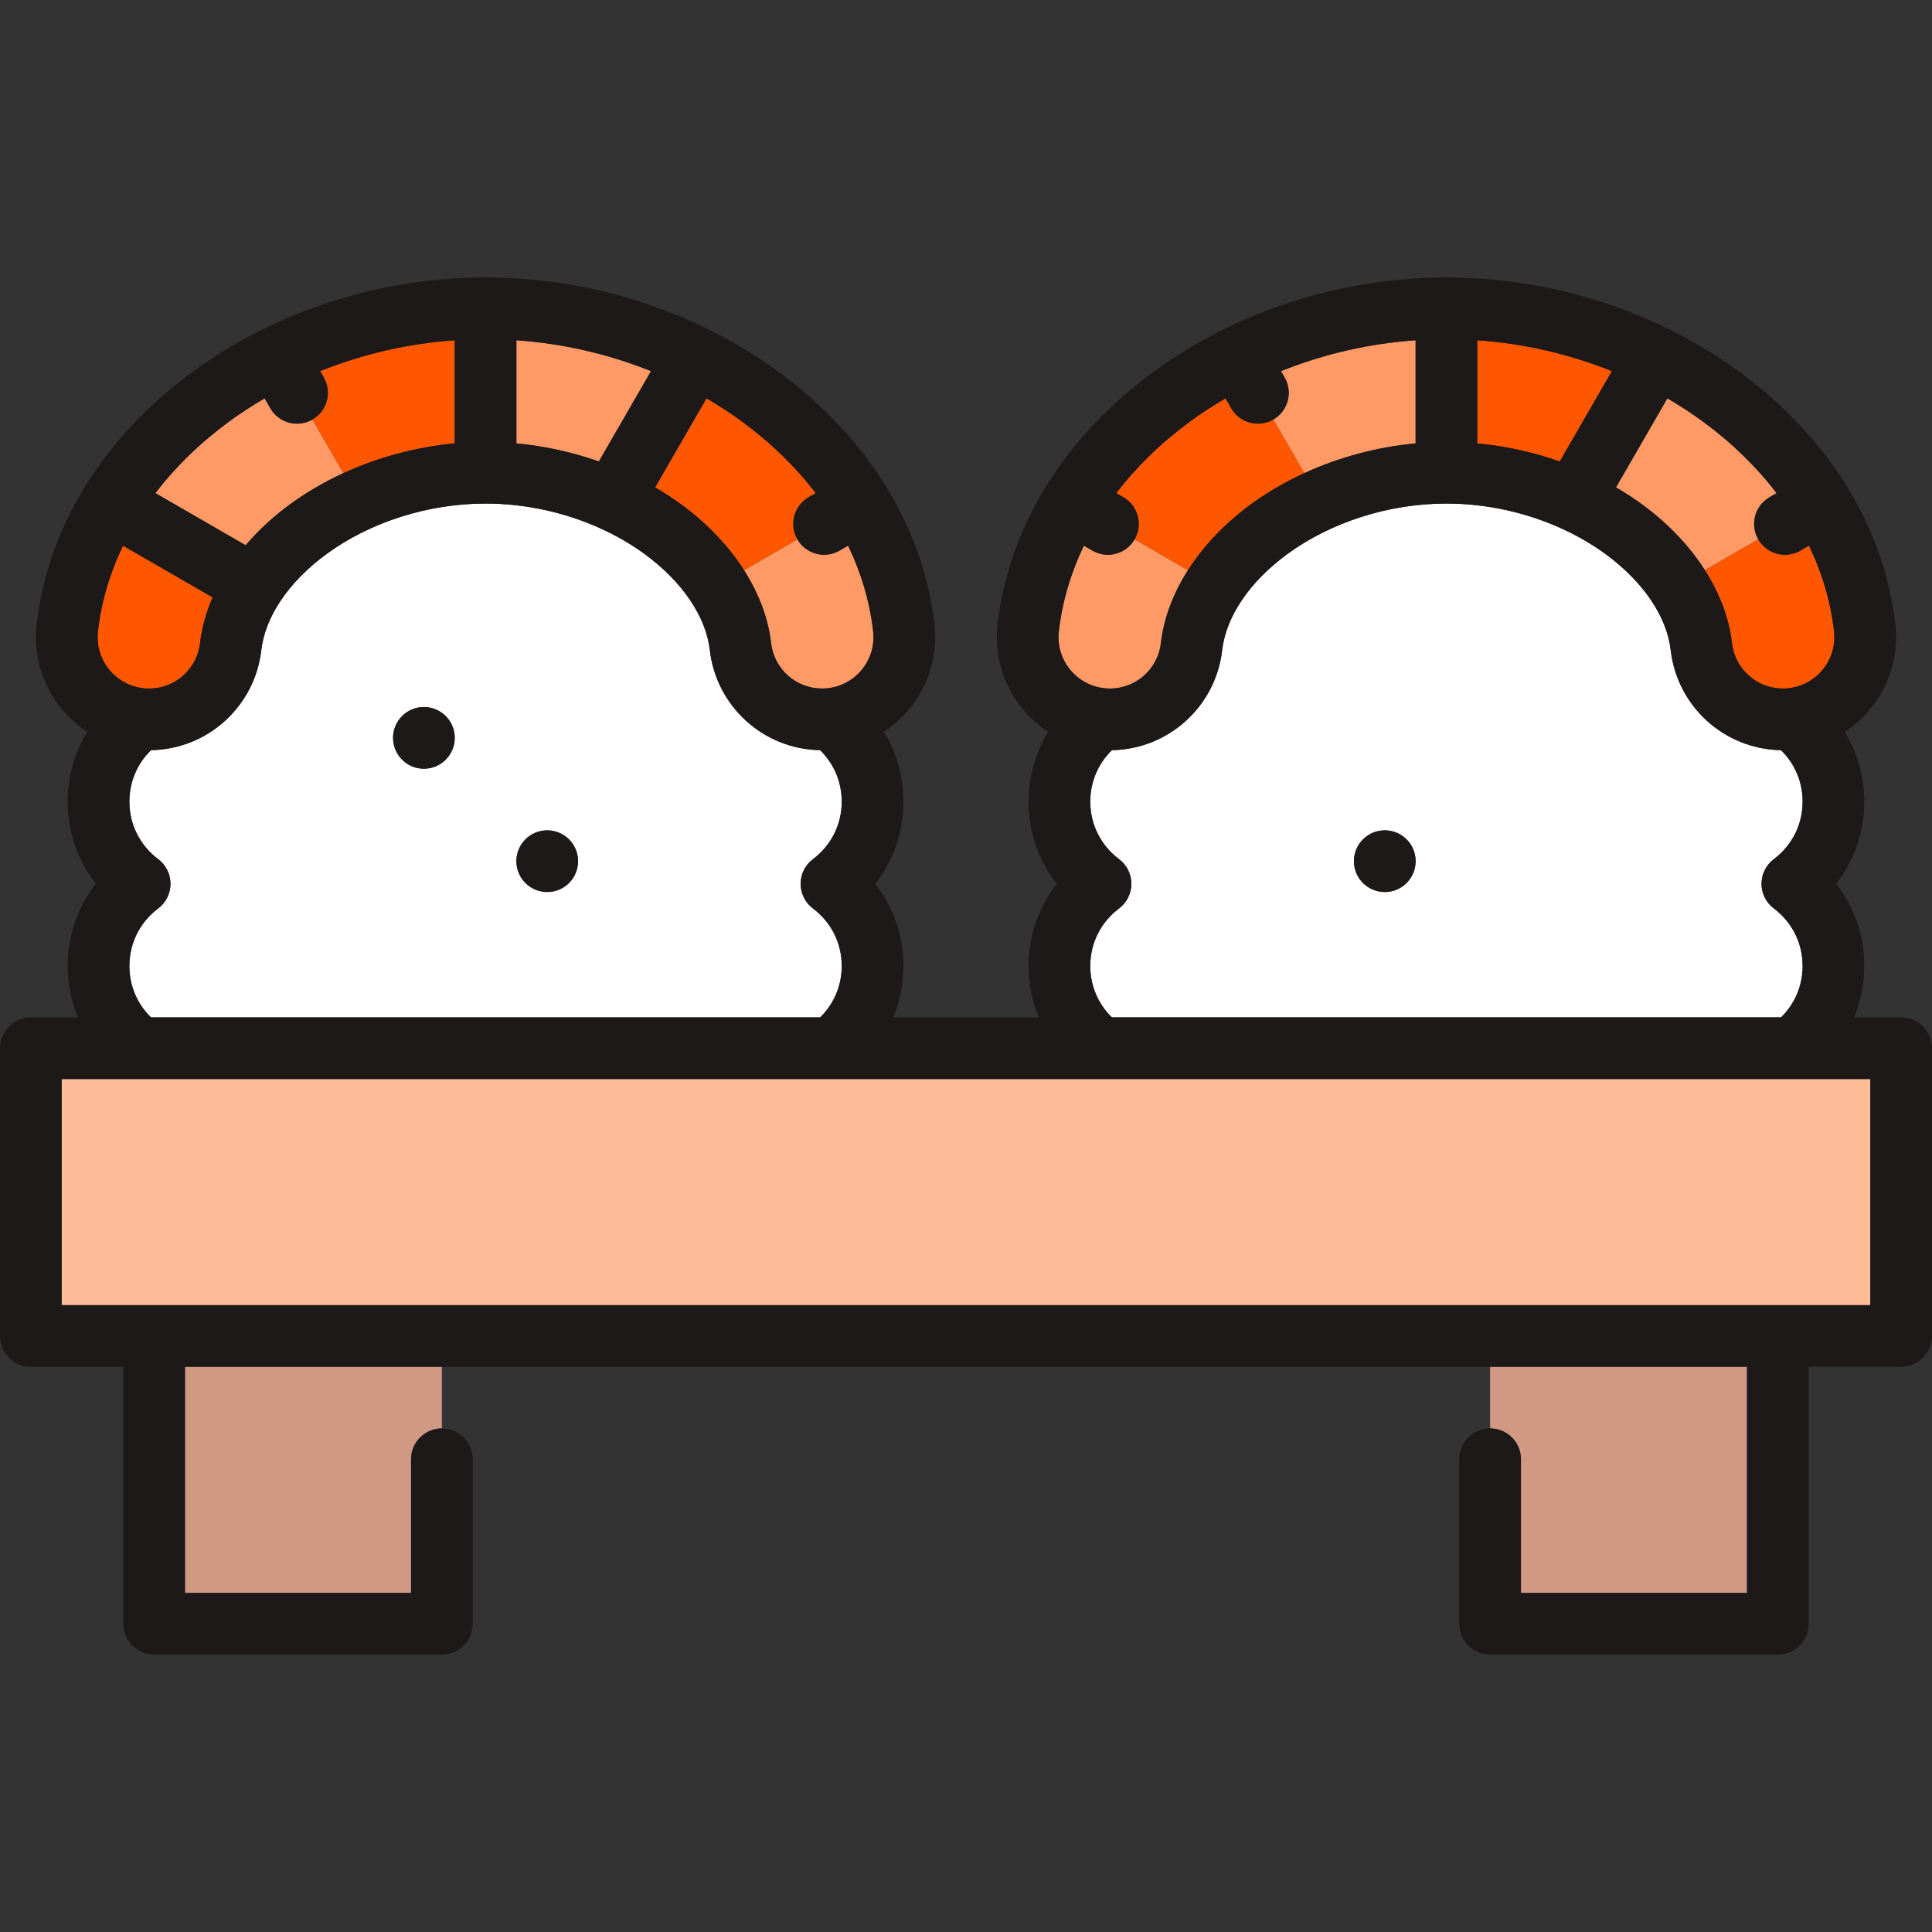<?xml version="1.0" encoding="UTF-8"?> <!-- Generator: Adobe Illustrator 19.0.0, SVG Export Plug-In . SVG Version: 6.00 Build 0) --> <svg xmlns="http://www.w3.org/2000/svg" xmlns:xlink="http://www.w3.org/1999/xlink" id="Capa_1" x="0px" y="0px" viewBox="0 0 470 470" style="enable-background:new 0 0 470 470;" xml:space="preserve"><rect x="0" y="0" width="470" height="470" fill="#333333" stroke="none"/> <g> <path style="fill:#FF9A66;" d="M37.802,119.968l21.956,12.676c3.056-3.576,6.661-6.929,10.767-9.938 c3.996-2.928,8.378-5.471,13.014-7.603l-7.529-13.043c-1.182,0.682-2.47,1.006-3.743,1.006c-2.592,0-5.113-1.345-6.502-3.751 l-1.389-2.405c-2.974,1.737-5.863,3.604-8.63,5.632C48.681,107.719,42.668,113.595,37.802,119.968z"></path> <path style="fill:#FF9A66;" d="M125.623,107.864c6.842,0.639,13.623,2.134,20.061,4.4l12.688-21.976 c-10.342-4.168-21.431-6.726-32.749-7.515V107.864z"></path> <path style="fill:#FF9A66;" d="M187.579,156.422c0.724,6.316,6.049,11.08,12.387,11.08c0.481,0,0.97-0.028,1.452-0.084 c6.851-0.785,11.783-6.994,10.999-13.842c-0.823-7.184-2.896-14.184-6.095-20.836l-2.094,1.209 c-1.181,0.682-2.471,1.006-3.743,1.006c-2.591,0-5.11-1.344-6.5-3.749l-12.987,7.498 C184.608,144.365,186.888,150.393,187.579,156.422z"></path> <path style="fill:#FF9A66;" d="M268.579,167.418c0.485,0.056,0.975,0.084,1.456,0.084c6.337,0,11.662-4.764,12.386-11.08 c0.691-6.028,2.971-12.057,6.582-17.717l-12.986-7.497c-1.389,2.405-3.909,3.749-6.5,3.749c-1.272,0-2.563-0.324-3.743-1.006 l-2.095-1.21c-3.199,6.652-5.272,13.651-6.095,20.836C256.799,160.424,261.731,166.633,268.579,167.418z"></path> <path style="fill:#FF9A66;" d="M344.377,107.864V82.774c-11.318,0.789-22.407,3.347-32.749,7.515l0.881,1.526 c2.071,3.588,0.842,8.175-2.745,10.245l7.532,13.042C325.719,111.228,334.991,108.741,344.377,107.864z"></path> <path style="fill:#FF9A66;" d="M414.255,102.542c-2.767-2.028-5.657-3.896-8.631-5.633l-12.504,21.658 c2.203,1.283,4.334,2.656,6.357,4.139c6.355,4.657,11.531,10.131,15.276,16l12.986-7.5c-2.073-3.59-0.844-8.177,2.743-10.248 l1.717-0.991C427.332,113.595,421.32,107.719,414.255,102.542z"></path> <path style="fill:#FF5700;" d="M421.333,156.422c0.724,6.316,6.049,11.08,12.387,11.08c0.481,0,0.97-0.028,1.452-0.084 c6.851-0.785,11.783-6.994,10.999-13.842c-0.823-7.184-2.896-14.184-6.095-20.836l-2.094,1.209 c-1.181,0.682-2.471,1.006-3.743,1.006c-2.591,0-5.11-1.344-6.5-3.748l-12.986,7.5 C418.363,144.366,420.642,150.394,421.333,156.422z"></path> <path style="fill:#FF5700;" d="M359.377,107.864c6.842,0.639,13.623,2.134,20.061,4.4l12.688-21.976 c-10.342-4.168-21.431-6.726-32.749-7.515V107.864z"></path> <path style="fill:#FF5700;" d="M304.278,122.706c3.997-2.929,8.38-5.473,13.017-7.605l-7.532-13.042 c-1.182,0.682-2.471,1.006-3.743,1.006c-2.592,0-5.113-1.345-6.502-3.751l-1.389-2.405c-2.974,1.737-5.863,3.604-8.63,5.632 c-7.065,5.178-13.078,11.054-17.944,17.427l1.718,0.992c3.587,2.071,4.816,6.658,2.745,10.245c-0.001,0.002,12.984,7.5,12.984,7.5 C292.747,132.836,297.924,127.363,304.278,122.706z"></path> <path style="fill:#FF5700;" d="M180.501,102.542c-2.767-2.028-5.657-3.896-8.631-5.633l-12.504,21.658 c2.203,1.283,4.334,2.656,6.357,4.139c6.354,4.656,11.53,10.129,15.275,15.999l12.987-7.498c-2.073-3.589-0.844-8.176,2.743-10.248 l1.717-0.991C193.578,113.595,187.566,107.719,180.501,102.542z"></path> <path style="fill:#FF5700;" d="M110.623,107.864V82.774c-11.318,0.789-22.407,3.347-32.749,7.515l0.881,1.526 c2.071,3.588,0.842,8.175-2.745,10.245c0,0,7.528,13.043,7.528,13.043C91.962,111.229,101.236,108.742,110.623,107.864z"></path> <path style="fill:#FF5700;" d="M34.825,167.418c0.485,0.056,0.975,0.084,1.456,0.084c6.337,0,11.662-4.764,12.386-11.08 c0.427-3.729,1.468-7.458,3.048-11.101L29.924,132.74c-3.2,6.652-5.272,13.651-6.095,20.836 C23.045,160.424,27.978,166.633,34.825,167.418z"></path> <path style="fill:#D19884;" d="M45,387.502h55v-32.5c0-4.143,3.357-7.5,7.5-7.5v-15H45V387.502z"></path> <path style="fill:#D19884;" d="M370,355.002v32.5h55v-55h-62.5v15C366.643,347.502,370,350.859,370,355.002z"></path> <rect x="15" y="262.502" style="fill:#FFBC99;" width="440" height="55"></rect> <path style="fill:#FFFFFF;" d="M438.527,235.002c0-5.556-2.553-10.66-7.004-14.003c-1.886-1.417-2.995-3.638-2.995-5.997 c0-2.358,1.109-4.579,2.995-5.996c4.451-3.345,7.004-8.448,7.004-14.004c0-4.785-1.898-9.232-5.267-12.511 c-13.762-0.228-25.254-10.621-26.83-24.361c-0.933-8.139-6.699-16.641-15.82-23.324c-3.29-2.41-6.908-4.501-10.746-6.245 c-0.037-0.015-0.073-0.036-0.11-0.052c-8.587-3.881-18.274-6.011-27.878-6.011c-13.942,0-28.06,4.486-38.732,12.308 c-9.122,6.684-14.889,15.186-15.821,23.323c-1.575,13.743-13.069,24.135-26.83,24.362c-3.37,3.279-5.268,7.725-5.268,12.511 c0,5.555,2.554,10.659,7.005,14.004c1.886,1.417,2.995,3.638,2.995,5.996c0,2.359-1.109,4.58-2.995,5.997 c-4.452,3.344-7.005,8.447-7.005,14.003c0,4.779,1.895,9.221,5.257,12.5h162.789C436.634,244.224,438.527,239.782,438.527,235.002z M342.18,214.804c-0.046,0.047-0.098,0.088-0.146,0.133c-0.126,0.119-0.251,0.239-0.385,0.35c-1.297,1.071-2.959,1.714-4.773,1.714 c-4.142,0-7.5-3.358-7.5-7.5c0-1.812,0.643-3.474,1.713-4.771c1.374-1.667,3.456-2.73,5.79-2.73c4.14,0,7.5,3.36,7.5,7.5 C344.38,211.571,343.539,213.447,342.18,214.804z"></path> <path style="fill:#FFFFFF;" d="M204.774,235.002c0-5.556-2.553-10.659-7.005-14.003c-1.886-1.417-2.995-3.638-2.995-5.997 c0-2.358,1.109-4.579,2.995-5.996c4.451-3.345,7.005-8.449,7.005-14.004c0-4.785-1.898-9.232-5.268-12.511 c-13.762-0.228-25.254-10.621-26.83-24.361c-0.933-8.139-6.699-16.641-15.82-23.324c-3.29-2.41-6.908-4.501-10.746-6.245 c-0.037-0.015-0.073-0.036-0.11-0.052c-8.587-3.881-18.274-6.011-27.878-6.011c-13.942,0-28.06,4.486-38.732,12.308 c-4.665,3.418-8.445,7.312-11.157,11.389c-2.595,3.906-4.209,7.963-4.664,11.934c-1.575,13.743-13.069,24.135-26.83,24.362 c-3.369,3.278-5.267,7.726-5.267,12.511c0,5.556,2.553,10.659,7.004,14.004c1.886,1.417,2.995,3.638,2.995,5.996 c0,2.359-1.109,4.58-2.995,5.997c-4.451,3.343-7.004,8.447-7.004,14.003c0,4.78,1.894,9.222,5.256,12.5h162.789 C202.88,244.223,204.774,239.781,204.774,235.002z M103.123,187.001c-1.813,0-3.476-0.644-4.772-1.714 c-1.667-1.376-2.731-3.458-2.731-5.787c0-4.14,3.36-7.5,7.5-7.5c2.335,0,4.416,1.063,5.79,2.731 c1.07,1.297,1.713,2.959,1.713,4.771C110.623,183.644,107.265,187.001,103.123,187.001z M133.123,217.001 c-1.813,0-3.476-0.644-4.773-1.714c-1.667-1.376-2.731-3.458-2.731-5.787c0-4.14,3.36-7.5,7.5-7.5c2.335,0,4.416,1.063,5.79,2.73 c1.07,1.297,1.713,2.959,1.713,4.771C140.623,213.644,137.265,217.001,133.123,217.001z"></path> <path style="fill:#1C1918;" d="M462.5,247.502h-11.451c1.615-3.892,2.478-8.118,2.478-12.5c0-7.398-2.436-14.364-6.858-20 c4.424-5.637,6.858-12.602,6.858-20c0-6.126-1.681-11.948-4.766-16.972c8.435-5.517,13.535-15.483,12.312-26.161 c-2.711-23.664-16.19-45.479-37.952-61.427c-5.303-3.886-10.966-7.301-16.889-10.243c-0.171-0.089-0.344-0.175-0.518-0.25 c-16.5-8.095-35.043-12.452-53.836-12.452c-18.799,0-37.347,4.36-53.85,12.459c-0.156,0.067-0.308,0.144-0.461,0.222 c-5.939,2.947-11.617,6.368-16.932,10.264c-21.763,15.947-35.242,37.763-37.953,61.427c-1.223,10.677,3.877,20.643,12.312,26.161 c-3.085,5.024-4.767,10.846-4.767,16.972c0,7.397,2.436,14.362,6.858,20c-4.423,5.636-6.858,12.602-6.858,20 c0,4.382,0.863,8.608,2.478,12.5h-35.408c1.616-3.892,2.478-8.118,2.478-12.5c0-7.398-2.436-14.364-6.858-20 c4.423-5.638,6.858-12.603,6.858-20c0-6.126-1.682-11.948-4.767-16.972c8.435-5.517,13.535-15.483,12.312-26.16 c-2.711-23.664-16.19-45.479-37.952-61.427c-5.303-3.887-10.966-7.301-16.891-10.243c-0.171-0.089-0.342-0.174-0.516-0.249 c-16.501-8.095-35.044-12.452-53.837-12.452c-18.799,0-37.347,4.36-53.851,12.459c-0.155,0.067-0.307,0.143-0.459,0.221 c-5.94,2.947-11.618,6.368-16.933,10.264c-21.763,15.947-35.242,37.763-37.953,61.427c-1.223,10.677,3.877,20.644,12.312,26.161 c-3.085,5.023-4.766,10.846-4.766,16.972c0,7.398,2.435,14.363,6.858,20c-4.423,5.636-6.858,12.602-6.858,20 c0,4.382,0.863,8.608,2.478,12.5H7.5c-4.143,0-7.5,3.357-7.5,7.5v70c0,4.143,3.357,7.5,7.5,7.5H30v62.5c0,4.143,3.357,7.5,7.5,7.5 h70c4.143,0,7.5-3.357,7.5-7.5v-40c0-4.143-3.357-7.5-7.5-7.5s-7.5,3.357-7.5,7.5v32.5H45v-55h380v55h-55v-32.5 c0-4.143-3.357-7.5-7.5-7.5s-7.5,3.357-7.5,7.5v40c0,4.143,3.357,7.5,7.5,7.5h70c4.143,0,7.5-3.357,7.5-7.5v-62.5h22.5 c4.143,0,7.5-3.357,7.5-7.5v-70C470,250.859,466.643,247.502,462.5,247.502z M455,317.502H15v-55h440V317.502z M31.473,235.002 c0-5.556,2.553-10.66,7.004-14.003c1.886-1.417,2.995-3.638,2.995-5.997c0-2.358-1.109-4.579-2.995-5.996 c-4.451-3.345-7.004-8.448-7.004-14.004c0-4.785,1.898-9.232,5.267-12.511c13.761-0.227,25.254-10.62,26.83-24.362 c0.455-3.972,2.069-8.029,4.655-11.92c2.721-4.091,6.501-7.986,11.166-11.403c10.673-7.821,24.79-12.308,38.732-12.308 c9.604,0,19.29,2.13,27.878,6.011c0.037,0.016,0.073,0.037,0.11,0.052c3.838,1.743,7.456,3.834,10.746,6.245 c9.121,6.684,14.888,15.186,15.82,23.324c1.575,13.741,13.068,24.133,26.83,24.361c3.37,3.279,5.268,7.725,5.268,12.511 c0,5.555-2.554,10.659-7.005,14.004c-1.886,1.417-2.995,3.638-2.995,5.996c0,2.359,1.109,4.58,2.995,5.997 c4.452,3.344,7.005,8.447,7.005,14.003c0,4.779-1.895,9.221-5.257,12.5H36.729C33.366,244.224,31.473,239.782,31.473,235.002z M196.728,120.959c-3.587,2.071-4.816,6.658-2.745,10.245c1.392,2.407,3.911,3.751,6.502,3.751c1.272,0,2.563-0.324,3.743-1.006 l2.094-1.209c3.2,6.652,5.272,13.652,6.095,20.836c0.784,6.848-4.148,13.057-10.999,13.842c-0.482,0.056-0.971,0.084-1.451,0.084 c-6.339,0-11.664-4.764-12.388-11.08c-0.691-6.028-2.971-12.057-6.582-17.717c-3.744-5.869-8.92-11.342-15.275-15.999 c-2.023-1.483-4.154-2.855-6.357-4.139l12.504-21.658c2.974,1.737,5.864,3.605,8.631,5.633 c7.065,5.177,13.077,11.053,17.943,17.426L196.728,120.959z M145.684,112.264c-6.438-2.266-13.219-3.761-20.061-4.4V82.774 c11.318,0.789,22.407,3.347,32.749,7.515L145.684,112.264z M64.376,96.909l1.389,2.405c1.389,2.406,3.91,3.751,6.502,3.751 c1.272,0,2.561-0.324,3.743-1.006c3.587-2.071,4.817-6.657,2.745-10.245l-0.881-1.526c10.342-4.168,21.431-6.726,32.749-7.515 v25.091c-9.387,0.877-18.661,3.364-27.085,7.238c-4.636,2.132-9.018,4.675-13.014,7.603c-4.106,3.009-7.711,6.362-10.767,9.938 l-21.956-12.676c4.866-6.373,10.879-12.25,17.944-17.427C58.513,100.513,61.402,98.646,64.376,96.909z M23.829,153.576 c0.823-7.184,2.896-14.184,6.095-20.836l21.791,12.581c-1.58,3.643-2.621,7.371-3.048,11.101 c-0.724,6.316-6.049,11.08-12.386,11.08c-0.481,0-0.971-0.028-1.456-0.084C27.978,166.633,23.045,160.424,23.829,153.576z M257.583,153.576c0.823-7.184,2.896-14.184,6.095-20.836l2.095,1.21c1.181,0.682,2.471,1.006,3.743,1.006 c2.591,0,5.112-1.344,6.5-3.749c2.073-3.589,0.843-8.176-2.744-10.247l-1.718-0.992c4.866-6.373,10.879-12.249,17.944-17.427 c2.767-2.028,5.656-3.895,8.63-5.632l1.389,2.405c1.389,2.406,3.91,3.751,6.502,3.751c1.272,0,2.562-0.324,3.743-1.006 c3.587-2.07,4.816-6.657,2.745-10.245l-0.881-1.526c10.342-4.168,21.431-6.726,32.749-7.515v25.091 c-9.386,0.877-18.658,3.364-27.082,7.237c-4.637,2.132-9.021,4.676-13.017,7.605c-6.355,4.657-11.531,10.13-15.275,15.999 c-3.611,5.66-5.891,11.689-6.582,17.717c-0.724,6.316-6.049,11.08-12.386,11.08c-0.481,0-0.971-0.028-1.456-0.084 C261.731,166.633,256.799,160.424,257.583,153.576z M430.481,120.959c-3.587,2.071-4.816,6.658-2.745,10.245 c1.392,2.407,3.911,3.751,6.502,3.751c1.272,0,2.563-0.324,3.743-1.006l2.094-1.209c3.2,6.652,5.272,13.652,6.095,20.836 c0.784,6.848-4.148,13.057-10.999,13.842c-0.482,0.056-0.971,0.084-1.451,0.084c-6.339,0-11.664-4.764-12.388-11.08 c-0.691-6.028-2.97-12.056-6.581-17.715c-3.744-5.87-8.921-11.343-15.276-16c-2.023-1.483-4.154-2.855-6.357-4.139l12.504-21.658 c2.974,1.737,5.864,3.605,8.631,5.633c7.065,5.177,13.077,11.053,17.943,17.426L430.481,120.959z M379.438,112.264 c-6.438-2.266-13.219-3.761-20.061-4.4V82.774c11.318,0.789,22.407,3.347,32.749,7.515L379.438,112.264z M265.226,235.002 c0-5.556,2.553-10.659,7.005-14.003c1.886-1.417,2.995-3.638,2.995-5.997c0-2.358-1.109-4.579-2.995-5.996 c-4.451-3.345-7.005-8.449-7.005-14.004c0-4.785,1.898-9.232,5.268-12.511c13.761-0.227,25.254-10.62,26.83-24.362 c0.933-8.138,6.699-16.64,15.821-23.323c10.673-7.821,24.79-12.308,38.732-12.308c9.604,0,19.29,2.13,27.878,6.011 c0.037,0.016,0.073,0.037,0.11,0.052c3.838,1.743,7.456,3.834,10.746,6.245c9.121,6.684,14.888,15.186,15.82,23.324 c1.575,13.741,13.068,24.133,26.83,24.361c3.369,3.278,5.267,7.726,5.267,12.511c0,5.556-2.553,10.659-7.004,14.004 c-1.886,1.417-2.995,3.638-2.995,5.996c0,2.359,1.109,4.58,2.995,5.997c4.451,3.343,7.004,8.447,7.004,14.003 c0,4.78-1.894,9.222-5.256,12.5H270.483C267.12,244.223,265.226,239.781,265.226,235.002z"></path> <path style="fill:#1C1918;" d="M133.123,202.001c-4.142,0-7.5,3.358-7.5,7.5c0,2.329,1.062,4.41,2.728,5.786 c1.297,1.071,2.959,1.714,4.773,1.714c4.142,0,7.5-3.358,7.5-7.5c0-1.812-0.643-3.474-1.713-4.771 C137.535,203.064,135.453,202.001,133.123,202.001z"></path> <path style="fill:#1C1918;" d="M103.123,172.001c-4.142,0-7.5,3.358-7.5,7.5c0,2.329,1.062,4.41,2.728,5.786 c1.297,1.071,2.959,1.714,4.772,1.714c4.142,0,7.5-3.358,7.5-7.5c0-1.812-0.643-3.474-1.713-4.771 C107.535,173.064,105.453,172.001,103.123,172.001z"></path> <path style="fill:#1C1918;" d="M336.877,202.001c-2.33,0-4.412,1.062-5.787,2.729c-1.07,1.297-1.713,2.959-1.713,4.771 c0,4.142,3.358,7.5,7.5,7.5c1.813,0,3.476-0.644,4.773-1.714c0.134-0.11,0.259-0.23,0.385-0.35c0.048-0.045,0.1-0.086,0.146-0.133 c1.357-1.357,2.197-3.232,2.197-5.303C344.377,205.359,341.019,202.001,336.877,202.001z"></path> </g> <g> </g> <g> </g> <g> </g> <g> </g> <g> </g> <g> </g> <g> </g> <g> </g> <g> </g> <g> </g> <g> </g> <g> </g> <g> </g> <g> </g> <g> </g> </svg> 